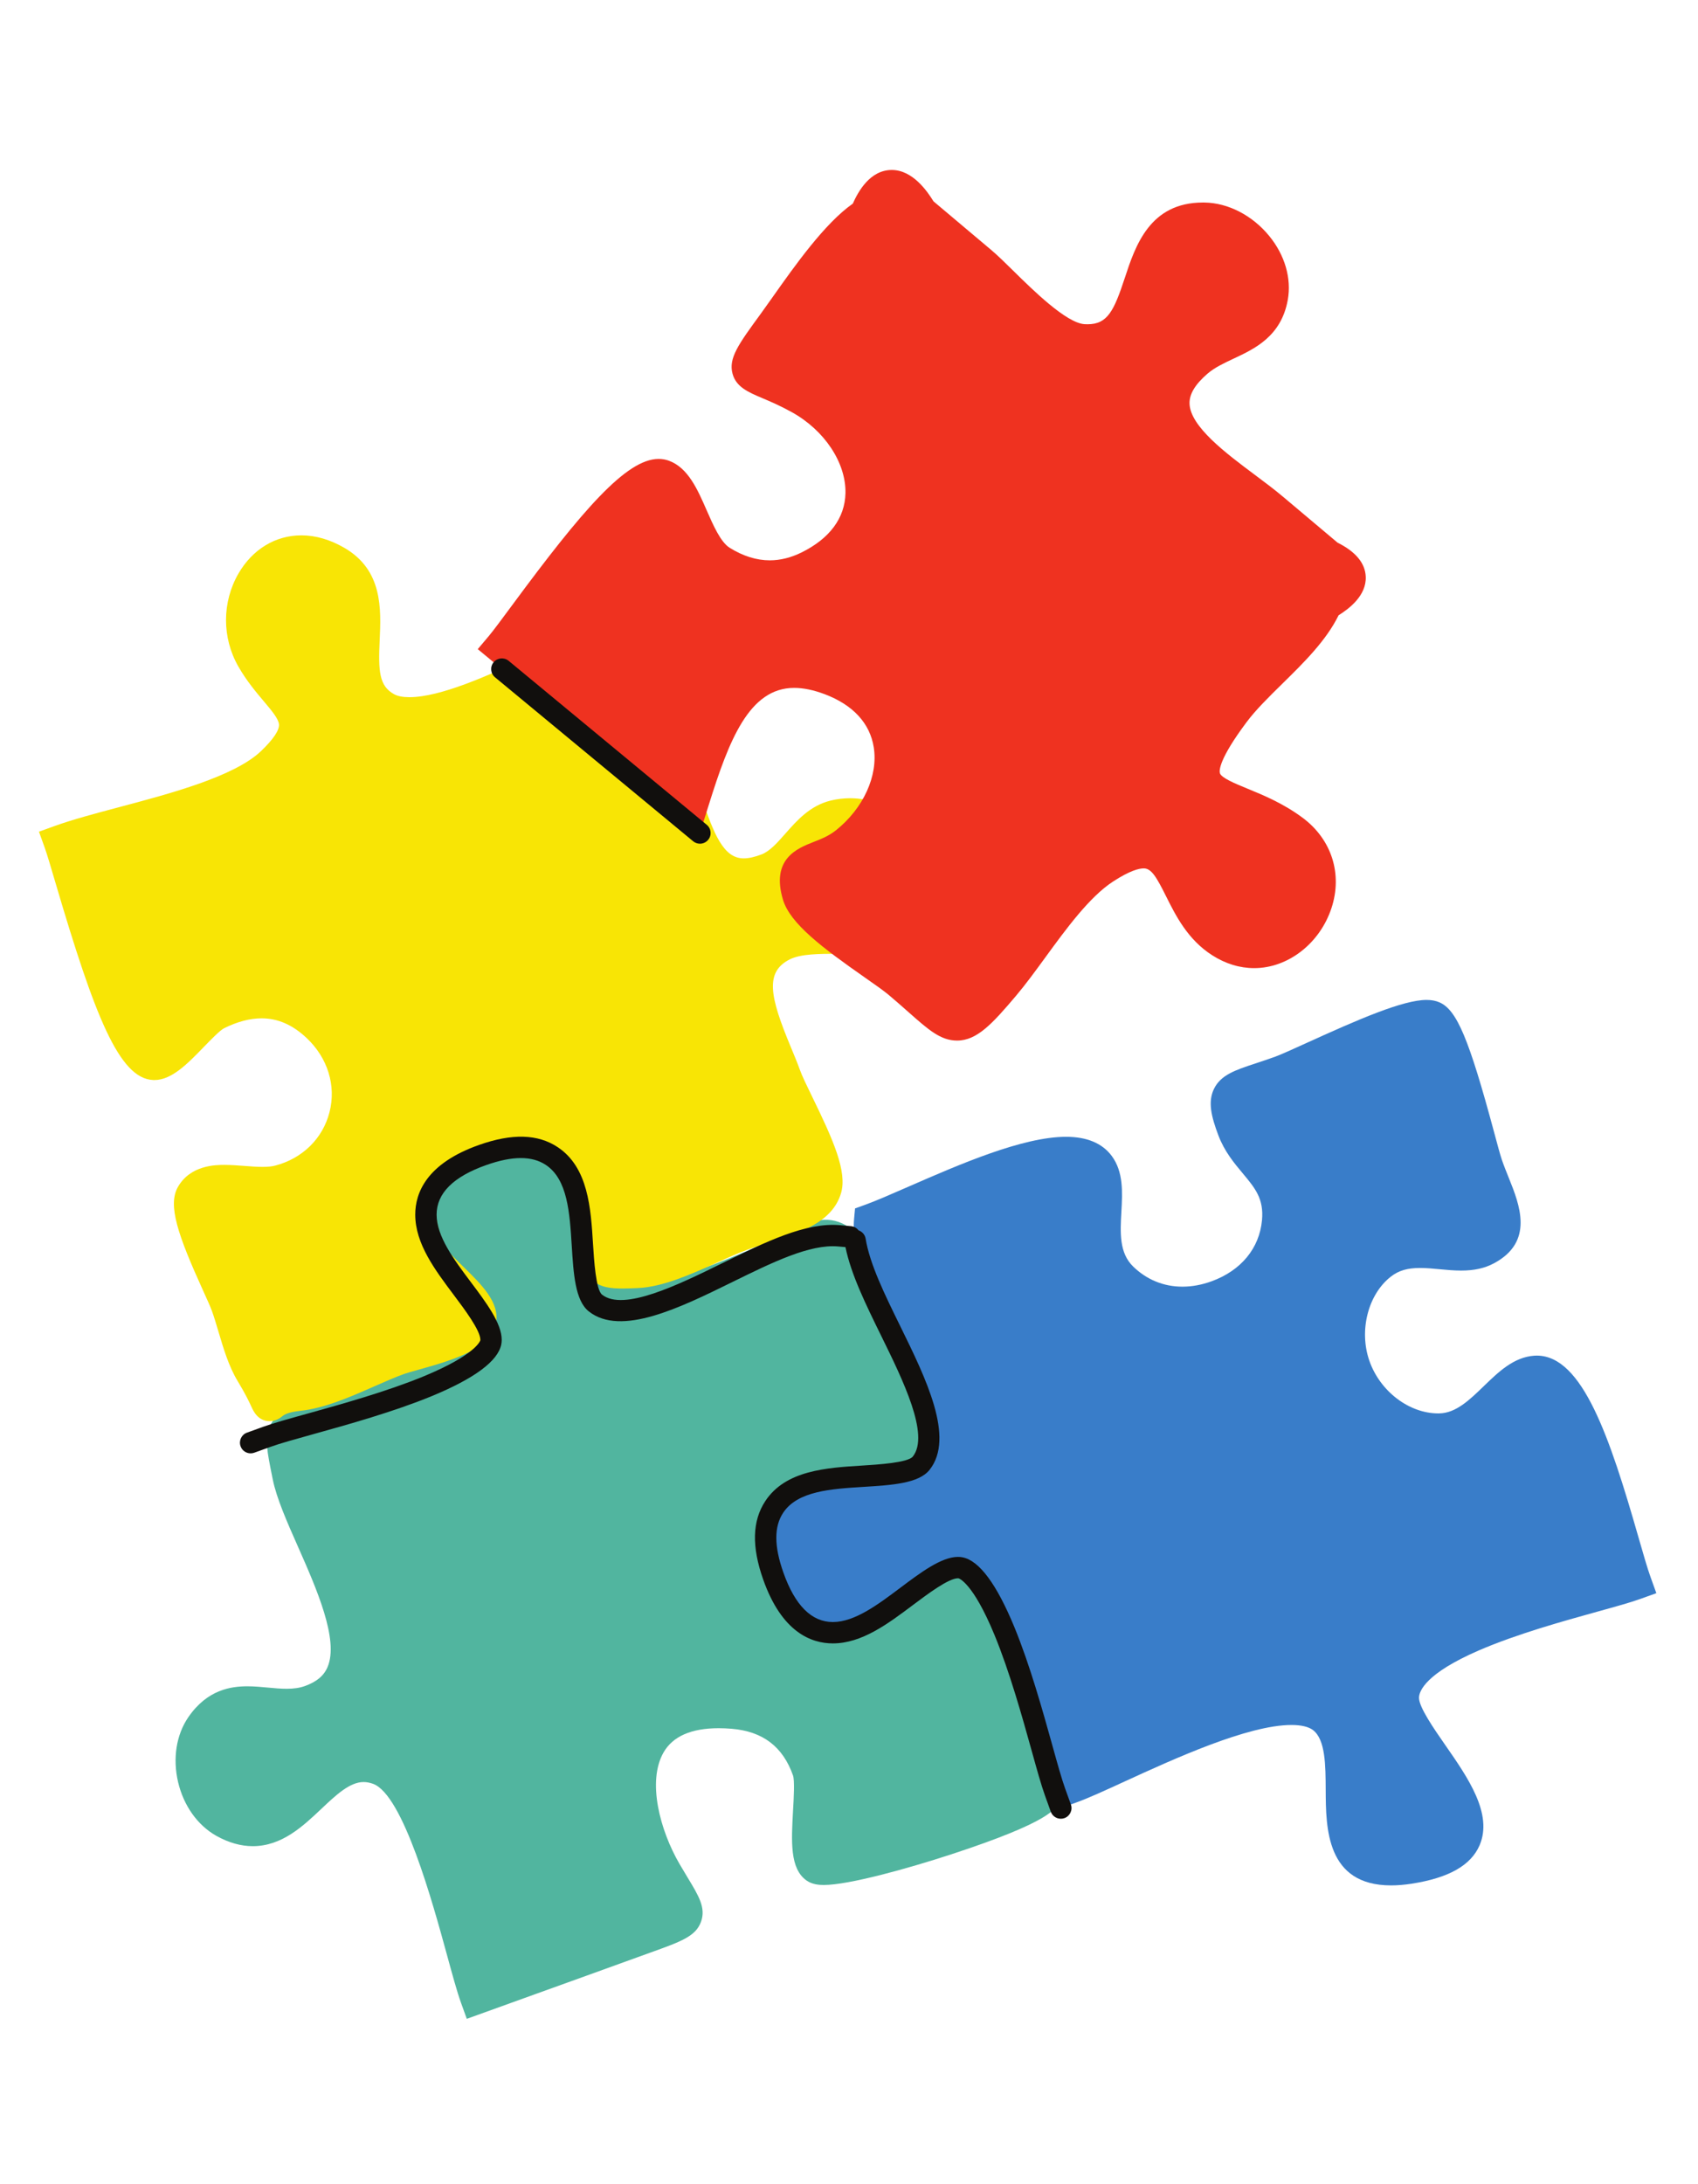 <svg xmlns="http://www.w3.org/2000/svg" xmlns:xlink="http://www.w3.org/1999/xlink" width="490" zoomAndPan="magnify" viewBox="0 0 367.5 472.5" height="630" preserveAspectRatio="xMidYMid meet" version="1.2"><defs><clipPath id="f36d47617b"><path d="M 38 244 L 230 244 L 230 436.727 L 38 436.727 Z M 38 244 "/></clipPath><clipPath id="7d5c284bd1"><path d="M 165.234 216 L 358.484 216 L 358.484 407.93 L 165.234 407.93 Z M 165.234 216 "/></clipPath><clipPath id="fc5b797bce"><path d="M 8.215 115 L 202 115 L 202 308 L 8.215 308 Z M 8.215 115 "/></clipPath><clipPath id="324d97f77d"><path d="M 103 36.77 L 296 36.77 L 296 226 L 103 226 Z M 103 36.77 "/></clipPath></defs><g id="2ddfe5390e"><g clip-rule="nonzero" clip-path="url(#f36d47617b)"><path style=" stroke:none;fill-rule:nonzero;fill:#51b59f;fill-opacity:1;" d="M 229.25 389.676 C 228.641 391.207 227.512 394.059 205.941 401.121 C 196.574 404.191 183.719 407.77 178.305 407.773 C 177.285 407.773 175.789 407.672 174.555 406.801 C 170.926 404.234 171.262 398.367 171.645 391.578 C 171.793 389.02 172.016 385.152 171.629 384.07 C 169.43 377.844 165.09 374.543 158.363 373.98 C 157.387 373.898 156.434 373.859 155.539 373.859 C 149.625 373.859 145.617 375.613 143.625 379.082 C 140.004 385.375 142.867 396 147.062 403.211 C 147.719 404.34 148.32 405.336 148.855 406.219 C 151.227 410.133 152.789 412.719 151.734 415.688 C 150.602 418.875 147.469 419.996 140.609 422.453 C 139.711 422.777 138.742 423.125 137.688 423.508 C 130.406 426.152 123.113 428.773 115.82 431.398 C 112.051 432.754 101.027 436.727 101.027 436.727 L 99.773 433.25 C 98.922 430.895 97.914 427.195 96.742 422.918 C 93.656 411.656 87.238 388.223 80.734 385.887 C 80.016 385.629 79.348 385.504 78.684 385.504 C 75.695 385.504 72.719 388.312 69.566 391.289 C 65.555 395.078 61.004 399.375 54.699 399.375 C 52.121 399.375 49.473 398.621 46.828 397.145 C 42.766 394.863 39.742 390.621 38.543 385.512 C 37.348 380.398 38.152 375.289 40.746 371.496 C 44.855 365.488 50.027 364.793 53.559 364.793 C 55.078 364.793 56.582 364.938 58.035 365.074 C 59.434 365.207 60.754 365.328 62.043 365.328 C 63.602 365.328 64.855 365.141 65.98 364.738 C 68.523 363.824 70.082 362.527 70.887 360.648 C 73.414 354.75 68.473 343.586 64.5 334.609 C 62.113 329.215 59.855 324.117 59.023 319.992 L 58.922 319.488 C 57.801 313.93 57.238 311.141 58.379 308.578 C 59.715 305.574 62.5 304.688 66.715 303.352 C 68.207 302.875 69.902 302.336 71.965 301.594 C 74.449 300.703 77.664 299.836 81.062 298.918 C 88.602 296.875 98.922 294.082 102.754 290.242 C 107.285 285.703 105.82 283.074 100.105 276.125 C 95.059 269.977 88.141 261.566 96.871 251.168 C 100.23 247.168 105.848 244.684 111.531 244.684 C 115.852 244.684 119.812 246.141 122.68 248.785 C 128.438 254.09 127.723 260.516 127.148 265.676 C 126.816 268.699 126.496 271.555 127.434 273.832 C 128.238 275.781 129.895 278.016 135.625 278.016 C 145.422 278.016 159.957 271.469 170.566 266.691 C 174.496 264.922 171.957 265.836 174.496 264.922 L 175.668 264.461 C 180.148 262.699 185.195 265.047 186.738 269.609 C 187.523 271.789 187.387 270.156 189.051 273.953 C 198.422 295.297 205.422 313.414 196.168 318.969 C 193.637 320.488 190.762 320.66 188.82 320.66 C 187.359 320.66 185.855 320.547 184.402 320.438 C 183.004 320.328 181.562 320.219 180.223 320.219 C 177.934 320.219 176.293 320.551 175.062 321.254 C 169.125 324.672 166.352 331.746 168.168 338.859 C 169.695 344.852 174.426 349.992 179.668 351.367 C 180.758 351.652 181.785 351.797 182.73 351.797 C 186.156 351.797 188.559 349.871 191.602 347.43 C 194.008 345.504 196.734 343.316 200.285 342.023 C 203.445 340.871 205.449 340.398 207.211 340.398 C 212.824 340.398 214.336 344.957 216.086 350.23 C 216.492 351.461 216.953 352.859 217.523 354.43 C 218.004 355.766 219.215 358.414 220.621 361.48 C 227.965 377.512 230.949 385.391 229.25 389.676 "/></g><g clip-rule="nonzero" clip-path="url(#7d5c284bd1)"><path style=" stroke:none;fill-rule:nonzero;fill:#397dc9;fill-opacity:1;" d="M 358.484 344.648 L 355.004 345.898 C 352.918 346.652 349.789 347.52 345.824 348.617 C 338.383 350.68 328.191 353.504 320.039 357.043 C 308.547 362.027 307.172 365.812 307.117 367.207 C 307.035 369.223 310.387 374.035 312.828 377.547 C 317.668 384.5 323.148 392.371 320.238 399.16 C 318.363 403.535 313.539 406.258 305.492 407.5 C 303.922 407.742 302.438 407.863 301.082 407.863 C 287.02 407.863 286.961 395.426 286.922 387.191 C 286.898 381.863 286.871 376.352 284.191 374.277 C 283.246 373.547 281.633 373.16 279.523 373.16 C 270.059 373.16 253.969 380.539 243.32 385.422 C 239.156 387.336 235.555 388.984 233.074 389.879 L 229.598 391.133 L 228.34 387.656 C 227.574 385.527 226.668 382.27 225.516 378.141 C 223.496 370.867 220.723 360.91 217.387 352.82 C 212.609 341.242 209.152 339.41 207.887 339.16 C 207.715 339.125 207.531 339.109 207.336 339.109 C 204.527 339.109 200.137 342.406 196.262 345.316 C 191.098 349.191 185.762 353.199 180.25 353.199 C 174.57 353.199 170.234 349.078 167.359 340.945 C 165.09 334.52 165.16 329.625 167.574 325.98 C 171.332 320.301 179.172 319.816 186.758 319.348 C 191.879 319.023 197.684 318.664 199.379 316.523 C 203.977 310.719 198.039 298.637 192.801 287.977 C 188.395 279.004 184.23 270.531 184.844 263.758 L 185.059 261.414 L 187.273 260.617 C 189.582 259.781 192.805 258.375 196.539 256.742 C 207.574 251.922 221.309 245.922 230.723 245.922 C 235.258 245.922 238.59 247.324 240.625 250.078 C 243.172 253.531 242.934 257.898 242.703 262.129 C 242.449 266.699 242.215 271.016 245.234 273.969 C 248.164 276.828 251.855 278.34 255.91 278.34 C 257.988 278.34 260.117 277.949 262.238 277.172 C 268.602 274.855 272.57 270.043 273.133 263.973 C 273.566 259.32 271.637 257.02 268.965 253.824 C 267.121 251.621 265.031 249.121 263.707 245.645 C 262.129 241.484 261.41 238.352 262.715 235.609 C 264.176 232.539 267.34 231.492 271.719 230.051 C 272.988 229.633 274.422 229.156 276.023 228.578 C 277.27 228.125 279.855 226.949 282.855 225.586 C 294.004 220.512 303.652 216.312 308.75 216.312 C 309.828 216.312 310.75 216.484 311.562 216.844 C 315.301 218.48 317.941 224.762 323.344 244.836 C 324.059 247.5 324.676 249.797 325.027 250.828 C 325.473 252.141 326.012 253.473 326.531 254.762 C 328.887 260.609 332.113 268.617 323.309 273.301 C 321.309 274.363 319.059 274.859 316.23 274.859 C 314.676 274.859 313.109 274.715 311.598 274.57 C 310.117 274.43 308.719 274.297 307.352 274.297 C 304.617 274.297 302.734 274.848 301.066 276.137 C 296.086 279.98 294.074 287.844 296.391 294.426 C 298.703 300.988 304.969 305.758 311.285 305.758 L 311.512 305.754 C 315.117 305.691 318.055 302.844 321.168 299.832 C 324.34 296.766 327.617 293.59 332.055 293.273 C 332.242 293.262 332.426 293.254 332.613 293.254 C 342.523 293.254 348.441 311.043 354.609 332.531 C 355.652 336.156 356.551 339.293 357.23 341.164 L 358.484 344.648 "/></g><g clip-rule="nonzero" clip-path="url(#fc5b797bce)"><path style=" stroke:none;fill-rule:nonzero;fill:#f8e505;fill-opacity:1;" d="M 198.598 201.617 C 194.461 206.309 187.48 206.316 181.32 206.328 C 177.375 206.332 173.297 206.336 170.906 207.551 C 165.5 210.297 166.613 215.613 171.152 226.5 C 171.879 228.25 172.57 229.898 173.141 231.488 C 173.594 232.77 174.684 234.996 175.828 237.352 C 180.332 246.59 183.414 253.488 182.02 258.133 C 180.121 264.477 173.078 266.707 166.273 268.859 C 164.758 269.336 163.191 269.828 161.738 270.359 C 159.824 271.047 157.598 272.051 155.238 273.113 C 149.75 275.586 143.531 278.387 138.109 278.641 C 136.688 278.707 135.613 278.738 134.734 278.738 C 132.426 278.738 129.816 278.59 128.074 276.766 C 126.348 274.969 126.449 272.688 126.547 270.484 C 126.609 269.105 126.684 267.383 126.457 265.176 C 125.293 253.891 119.25 247.156 110.297 247.156 C 104.496 247.156 98.961 250.117 96.184 254.699 C 93.523 259.098 93.684 264.418 96.652 270.09 C 97.094 270.926 98.879 272.668 100.312 274.062 C 104.188 277.848 108.195 281.758 107.344 286.195 C 106.309 291.551 99.094 293.957 90.484 296.332 C 89.246 296.676 88.082 296.996 87.488 297.211 C 85.516 297.926 83.344 298.883 81.047 299.891 C 75.727 302.234 70.23 304.652 64.957 305.207 C 62.195 305.5 61.426 306.117 61.094 306.379 C 60.699 306.691 59.777 307.43 58.383 307.43 C 58.383 307.43 58.379 307.43 58.379 307.43 C 55.844 307.43 54.875 305.324 54.41 304.316 C 53.996 303.406 53.219 301.715 51.43 298.754 C 49.508 295.57 48.375 291.754 47.281 288.066 C 46.797 286.441 46.344 284.906 45.848 283.543 C 45.539 282.68 44.801 281.059 43.949 279.18 C 38.484 267.152 36.277 260.738 38.488 256.805 C 41.199 252 46.762 252 48.59 252 C 50.023 252 51.5 252.117 52.922 252.223 C 54.301 252.328 55.602 252.43 56.816 252.43 C 57.949 252.43 58.84 252.34 59.543 252.156 C 65.457 250.621 69.859 246.297 71.316 240.594 C 72.789 234.844 70.93 228.84 66.348 224.539 C 63.316 221.684 60.125 220.293 56.605 220.293 C 54.098 220.293 51.371 221.012 48.5 222.434 C 47.641 222.855 45.648 224.906 44.195 226.402 C 40.582 230.129 37.172 233.645 33.398 233.645 L 33.164 233.637 C 25.785 233.352 20.469 219.672 12.027 191.039 C 11.035 187.672 10.176 184.762 9.684 183.395 L 8.43 179.914 L 11.906 178.66 C 15.742 177.277 20.629 175.98 25.801 174.605 C 36.914 171.652 50.746 167.977 56.508 162.469 C 59.16 159.93 60.5 157.934 60.379 156.684 C 60.258 155.457 58.785 153.711 57.086 151.699 C 55.43 149.738 53.371 147.301 51.586 144.184 C 48.016 137.965 48.031 130.25 51.617 124.059 C 54.656 118.82 59.617 115.812 65.234 115.812 C 68.32 115.812 71.461 116.727 74.566 118.535 C 82.867 123.367 82.48 131.766 82.172 138.512 C 81.863 145.246 82.062 148.387 85.285 150.172 C 86.066 150.602 87.18 150.82 88.605 150.82 C 95.328 150.82 105.711 146.086 113.293 142.629 C 116.266 141.27 118.836 140.098 120.785 139.391 C 122.547 138.754 123.984 138.152 125.254 137.621 C 127.816 136.543 129.672 135.762 131.762 135.762 C 135.582 135.762 138.137 138.516 140.426 141.336 C 144.227 146.016 146.305 153.773 148.137 160.625 C 148.926 163.57 149.668 166.352 150.449 168.504 C 150.91 169.773 151.352 171.086 151.793 172.402 C 154.492 180.426 156.59 185.688 160.949 185.688 C 162.059 185.688 163.371 185.395 164.844 184.824 C 166.633 184.129 168.258 182.285 169.977 180.332 C 172.48 177.492 175.316 174.273 179.797 173.18 C 181.176 172.848 182.586 172.676 183.984 172.676 C 192.863 172.676 200.395 179.434 201.504 188.391 C 202.23 194.258 201.281 198.582 198.598 201.617 "/></g><g clip-rule="nonzero" clip-path="url(#324d97f77d)"><path style=" stroke:none;fill-rule:nonzero;fill:#ef3220;fill-opacity:1;" d="M 295.59 124.754 C 295.762 128.859 291.953 131.703 289.715 133.098 C 287.027 138.582 282.199 143.328 277.516 147.926 C 274.578 150.812 271.801 153.543 269.805 156.211 C 263.816 164.219 263.863 166.688 264.02 167.25 C 264.301 168.266 267.324 169.512 269.996 170.609 C 273.445 172.027 277.73 173.789 281.918 176.898 C 288.215 181.574 290.609 189.074 288.164 196.469 C 285.637 204.102 278.766 209.43 271.453 209.43 C 271.453 209.43 271.449 209.43 271.449 209.43 C 268.312 209.43 265.254 208.496 262.367 206.656 C 257.051 203.258 254.457 198.059 252.367 193.875 C 250.281 189.688 249.188 187.855 247.543 187.855 C 246.504 187.855 244.508 188.348 240.875 190.715 C 235.801 194.016 230.719 200.977 226.238 207.121 C 224.039 210.133 221.961 212.977 219.914 215.398 C 214.812 221.418 211.469 225.105 207.141 225.105 C 203.578 225.105 200.957 222.785 196.617 218.941 C 195.383 217.852 193.988 216.609 192.363 215.246 C 191.285 214.332 189.34 212.973 187.09 211.398 C 178.047 205.07 171.008 199.812 169.457 194.625 C 166.816 185.781 172.586 183.516 176.031 182.16 C 177.688 181.512 179.398 180.84 180.93 179.613 C 186.871 174.863 190.082 167.82 189.109 161.672 C 188.285 156.461 184.617 152.488 178.5 150.176 C 176.098 149.27 173.871 148.809 171.883 148.809 C 162.125 148.809 157.762 160.203 153.449 173.965 L 151.488 180.207 L 103.402 140.426 L 105.809 137.574 C 106.828 136.355 108.691 133.836 110.852 130.914 C 126.004 110.395 135.547 99.277 142.547 99.277 C 143.324 99.277 144.074 99.41 144.773 99.664 C 148.918 101.188 150.953 105.84 152.922 110.336 C 154.344 113.586 155.953 117.27 157.918 118.496 C 160.812 120.301 163.734 121.215 166.605 121.215 C 168.887 121.215 171.215 120.633 173.52 119.492 C 179.59 116.477 182.863 112.051 182.984 106.695 C 183.125 100.129 178.465 93.086 171.375 89.164 C 168.824 87.75 166.684 86.848 164.969 86.117 C 161.949 84.84 159.34 83.73 158.551 80.871 C 157.621 77.5 159.82 74.488 164.637 67.895 C 165.414 66.828 166.293 65.586 167.242 64.242 C 172.039 57.457 178.508 48.297 184.574 44.051 C 185.734 41.441 188.297 36.77 193.012 36.77 C 197.543 36.77 200.699 41.387 202.039 43.555 C 206.211 47.074 210.387 50.59 214.566 54.105 C 215.902 55.23 217.48 56.777 219.301 58.57 C 223.598 62.801 230.793 69.879 234.715 70.125 C 234.941 70.141 235.164 70.145 235.383 70.145 C 239.711 70.145 241.098 67.238 243.449 60.102 C 245.711 53.227 248.812 43.809 260.359 43.809 L 260.73 43.812 C 265.832 43.902 271.043 46.598 274.68 51.023 C 278.082 55.168 279.555 60.219 278.715 64.879 C 277.297 72.75 271.586 75.43 266.992 77.582 C 264.895 78.566 262.91 79.496 261.363 80.82 C 258.664 83.141 257.383 85.27 257.453 87.332 C 257.621 92.281 265.328 98.043 271.523 102.672 C 273.746 104.332 275.852 105.906 277.711 107.477 C 281.633 110.762 285.559 114.066 289.48 117.383 C 293.414 119.348 295.469 121.82 295.59 124.754 "/></g><path style=" stroke:none;fill-rule:nonzero;fill:#110f0d;fill-opacity:1;" d="M 150.016 181.984 C 150.445 182.34 150.965 182.516 151.488 182.516 C 152.148 182.516 152.812 182.23 153.27 181.676 C 154.082 180.695 153.945 179.238 152.961 178.426 L 110.09 142.957 C 109.105 142.145 107.648 142.281 106.836 143.266 C 106.02 144.246 106.156 145.703 107.141 146.52 Z M 230.383 393.309 C 230.121 393.402 229.855 393.445 229.598 393.445 C 228.652 393.445 227.762 392.859 227.422 391.918 L 226.168 388.438 C 225.367 386.219 224.449 382.922 223.293 378.758 C 221.281 371.543 218.531 361.664 215.246 353.699 C 210.512 342.215 207.473 341.434 207.441 341.43 C 207.406 341.422 207.371 341.422 207.336 341.422 C 205.301 341.422 200.695 344.879 197.652 347.164 C 192.184 351.27 186.531 355.512 180.25 355.512 C 175.598 355.512 169.211 353.117 165.184 341.711 C 162.652 334.559 162.809 328.996 165.648 324.703 C 170.039 318.07 178.844 317.523 186.613 317.039 C 190.078 316.82 196.512 316.422 197.566 315.086 C 201.258 310.426 195.422 298.547 190.727 288.996 C 187.371 282.16 184.191 275.688 182.984 269.785 L 181.43 269.645 C 175.297 269.082 167.109 273.113 158.438 277.371 C 147.16 282.914 134.379 289.191 127.434 283.691 C 124.48 281.355 124.121 275.551 123.738 269.41 C 123.301 262.379 122.848 255.125 118.133 252.004 C 115.133 250.016 110.906 250.027 105.211 252.043 C 98.102 254.555 94.496 258.156 94.496 262.75 C 94.496 267.488 98.266 272.512 101.918 277.371 C 105.199 281.738 108.586 286.254 108.586 289.832 C 108.586 290.18 108.555 290.516 108.492 290.832 C 107.781 294.426 102.719 298.191 93.445 302.016 C 85.223 305.402 75.188 308.199 67.859 310.234 C 63.785 311.371 60.566 312.262 58.504 313.008 L 55.027 314.262 C 54.77 314.355 54.504 314.398 54.242 314.398 C 53.297 314.398 52.406 313.816 52.07 312.871 C 51.637 311.672 52.258 310.348 53.461 309.918 L 56.941 308.66 C 59.16 307.855 62.453 306.945 66.621 305.785 C 73.836 303.777 83.715 301.027 91.684 297.742 C 103.168 293.004 103.949 289.965 103.957 289.938 C 103.965 289.898 103.965 289.867 103.965 289.832 C 103.965 287.793 100.512 283.195 98.223 280.152 C 94.117 274.68 89.871 269.031 89.871 262.75 C 89.871 258.102 92.266 251.711 103.672 247.684 C 110.828 245.156 116.391 245.309 120.684 248.148 C 127.32 252.543 127.867 261.344 128.348 269.113 C 128.566 272.578 128.965 279.012 130.301 280.066 C 134.961 283.758 146.848 277.918 156.398 273.227 C 165.668 268.672 174.422 264.363 181.848 265.043 L 184.191 265.254 C 184.863 265.316 185.438 265.66 185.816 266.16 C 186.594 266.426 187.203 267.09 187.348 267.957 C 188.25 273.469 191.469 280.02 194.875 286.949 C 200.414 298.23 206.695 311.012 201.195 317.957 C 198.859 320.91 193.055 321.27 186.91 321.652 C 179.879 322.086 172.625 322.535 169.5 327.254 C 167.516 330.254 167.527 334.48 169.543 340.172 C 172.051 347.285 175.656 350.891 180.25 350.891 C 184.988 350.891 190.012 347.117 194.871 343.469 C 199.242 340.188 203.758 336.797 207.336 336.797 C 207.68 336.797 208.02 336.832 208.34 336.895 C 211.934 337.605 215.695 342.664 219.523 351.941 C 222.91 360.156 225.703 370.195 227.746 377.52 C 228.879 381.594 229.773 384.812 230.516 386.871 L 231.77 390.348 C 232.203 391.547 231.582 392.871 230.383 393.309 "/></g></svg>